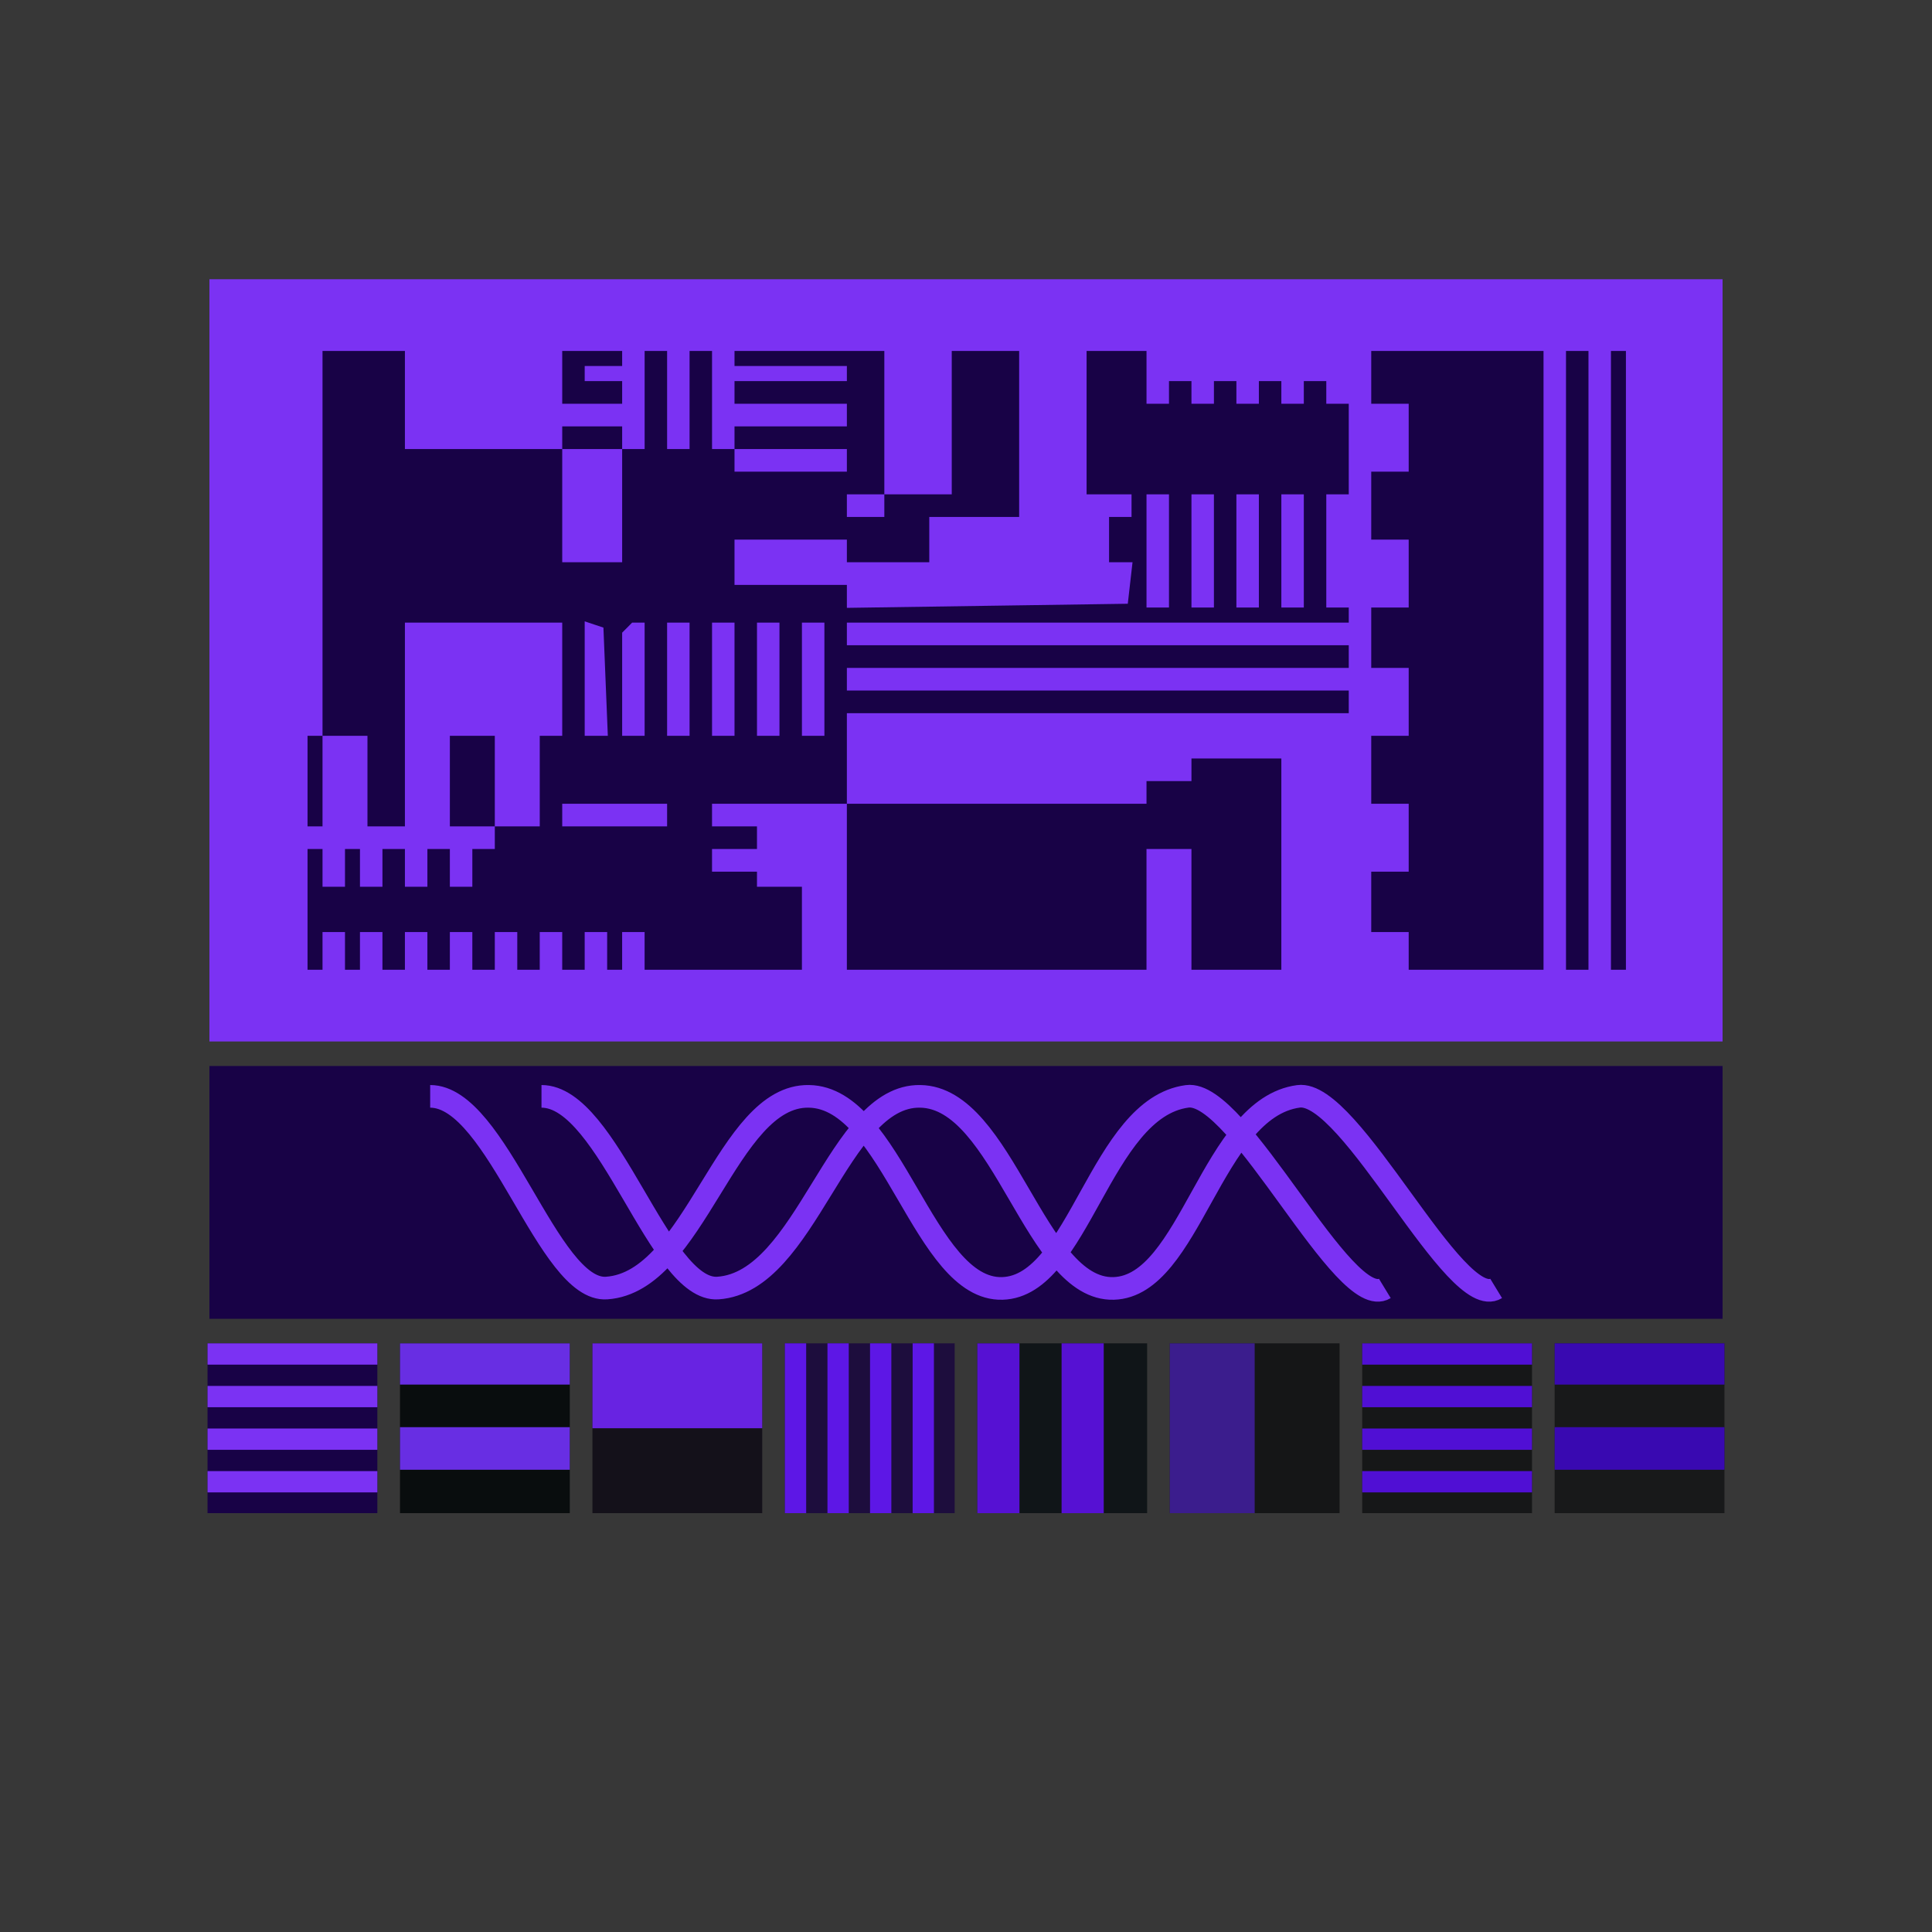 <svg viewBox="0 0 1024 1024" xmlns="http://www.w3.org/2000/svg" width="1024" height="1024"><style>.a{fill:#180246}.b{fill:#7b32f3}.c{fill:#090d0e}.d{fill:#682ee3}.e{fill:#14111a}.f{fill:#6823e2}.g{fill:#1d0d3d}.h{fill:#5d17e6}.i{fill:#101518}.j{fill:#5611d3}.k{fill:#151617}.l{fill:#3b1d8d}.m{fill:#161718}.n{fill:#500fd4}.o{fill:#18191a}.p{fill:#3909b1}.s{stroke:#7b32f3;fill:none}</style><path fill="#373737" d="M0 0h1024v1024H0z"/><rect x="111" y="148" width="802" height="404" class="b"/><rect x="111" y="565" width="802" height="134" class="a"/><rect width="90" height="90" class="a" transform="translate(110,712)"/><g><rect x="0" y="0" fill="none"/><path d="M0 5.643v5.643h90V0H0zm0 22.571v5.643h90V22.571H0zm0 22.572v5.643h90V45.143H0zm0 22.571V79h90V67.714H0z" class="b" transform="translate(110,712)"/></g><rect width="90" height="90" class="c" transform="translate(212,712)"/><g><rect x="0" y="0" fill="none"/><path d="M0 10.932v10.931h90V0H0zm0 44.784V67h90V44.432H0z" class="d" transform="translate(212,712)"/></g><rect width="90" height="90" class="e" transform="translate(314,712)"/><g><rect x="0" y="0" fill="none"/><path d="M0 22.5V45h90V0H0z" class="f" transform="translate(314,712)"/></g><rect width="90" height="90" class="g" transform="translate(416,712)"/><g><rect x="0" y="0" fill="none"/><path d="M0 45v45h11.286V0H0zm22.571 0v45h11.286V0H22.571zm22.572 0v45h11.286V0H45.143zm22.571 0v45H79V0H67.714z" class="h" transform="translate(416,712)"/></g><rect width="90" height="90" class="i" transform="translate(518,712)"/><g><rect x="0" y="0" fill="none"/><path d="M0 45v45h22.333V0H0zm44.667 0v45H67V0H44.667z" class="j" transform="translate(518,712)"/></g><rect width="90" height="90" class="k" transform="translate(620,712)"/><g><rect x="0" y="0" fill="none"/><path d="M0 45v45h45V0H0z" class="l" transform="translate(620,712)"/></g><rect width="90" height="90" class="m" transform="translate(722,712)"/><g><rect x="0" y="0" fill="none"/><path d="M0 5.643v5.643h90V0H0zm0 22.571v5.643h90V22.571H0zm0 22.572v5.643h90V45.143H0zm0 22.571V79h90V67.714H0z" class="n" transform="translate(722,712)"/></g><rect width="90" height="90" class="o" transform="translate(824,712)"/><g><rect x="0" y="0" fill="none"/><path d="M0 10.932v10.931h90V0H0zm0 44.784V67h90V44.432H0z" class="p" transform="translate(824,712)"/></g><path class="a" fill-rule="evenodd" d="M170.941 288v102H163v48h7.941v-48h23.821v48h19.852V330h83.376v60h-11.911v48h-23.822v-48h-23.821v48h23.821v12h-11.91v20h-11.911v-20h-11.911v20h-11.911v-20h-11.911v20h-11.911v-20h-7.941v20h-11.91v-20H163v64h7.941v-20h11.91v20h7.941v-20h11.911v20h11.911v-20h11.911v20h11.911v-20h11.911v20h11.91v-20h11.911v20h11.911v-20h11.911v20h11.911v-20h11.911v20h7.94v-20h11.911v20h83.377v-44h-23.822v-8h-23.822v-12h23.822v-12h-23.822v-12h71.465v88h158.812v-64h23.822v64h47.644V402h-47.644v12h-23.822v12H448.861v-48h266.01v-12h-266.01v-12h266.01v-12h-266.01v-12h266.01v-8H702.96v-60h11.911v-48H702.96v-12h-11.911v12h-11.91v-12h-11.911v12h-11.911v-12h-11.911v12h-11.911v-12h-11.911v12h-11.911v-28h-31.762v76h23.822v12h-11.911v24h12.439l-1.259 11-1.254 11-74.444 1.088-74.443 1.088V310h-59.554v-24h59.554v12h43.674v-24h47.643v-88h-35.732v76h-35.733v12h-19.852v-12h19.852v-76h-79.406v8h59.554v8h-59.554v12h59.554v12h-59.554v12h59.554v12h-59.554v-12h-11.911v-52h-11.911v52h-11.911v-52h-11.911v52h-11.911v-12H297.99v12h-83.376v-52h-43.673zm127.049-88v14h31.762v-12h-19.851v-8h19.851v-8H297.99zm428.792 0v14h19.852v36h-19.852v36h19.852v36h-19.852v32h19.852v36h-19.852v36h19.852v36h-19.852v32h19.852v20h71.465V186h-91.317zM830.01 350v164h11.911V186H830.01zm23.822 0v164h7.94V186h-7.94zm-524.08-82v30H297.99v-60h31.762zm289.832 24v30h-11.911v-60h11.911zm23.822 0v30h-11.911v-60h11.911zm23.822 0v30h-11.911v-60h11.911zm23.821 0v30h-11.91v-60h11.91zm-370.055 69.32 1.167 28.68h-12.26v-60.668l4.963 1.656 4.963 1.652zm20.669-1.32v30h-11.911v-54.668l2.649-2.664 2.644-2.668h6.618zm23.822 0v30h-11.911v-60h11.911zm23.822 0v30h-11.911v-60h11.911zm23.822 0v30h-11.911v-60h11.911zm23.822 0v30H425.04v-60h11.911zm-83.377 72v6H297.99v-12h55.584z" clip-rule="evenodd"/><path class="s" stroke-miterlimit="10" stroke-width="12" d="M228 581.089c35.726 0 62.421 103.8 93.53 101.6 47.167-3.2 63.424-102.4 107.179-101.6 44.356.6 60.814 103 102.562 101.8 40.743-1.2 51.782-95.6 97.945-101.8 27.698-3.8 83.094 115 104.77 101.8M287 581.089c35.726 0 62.421 103.8 93.53 101.6 47.167-3.2 63.424-102.4 107.179-101.6 44.356.6 60.814 103 102.562 101.8 40.743-1.2 51.782-95.6 97.945-101.8 27.698-3.8 83.094 115 104.77 101.8"/></svg>
